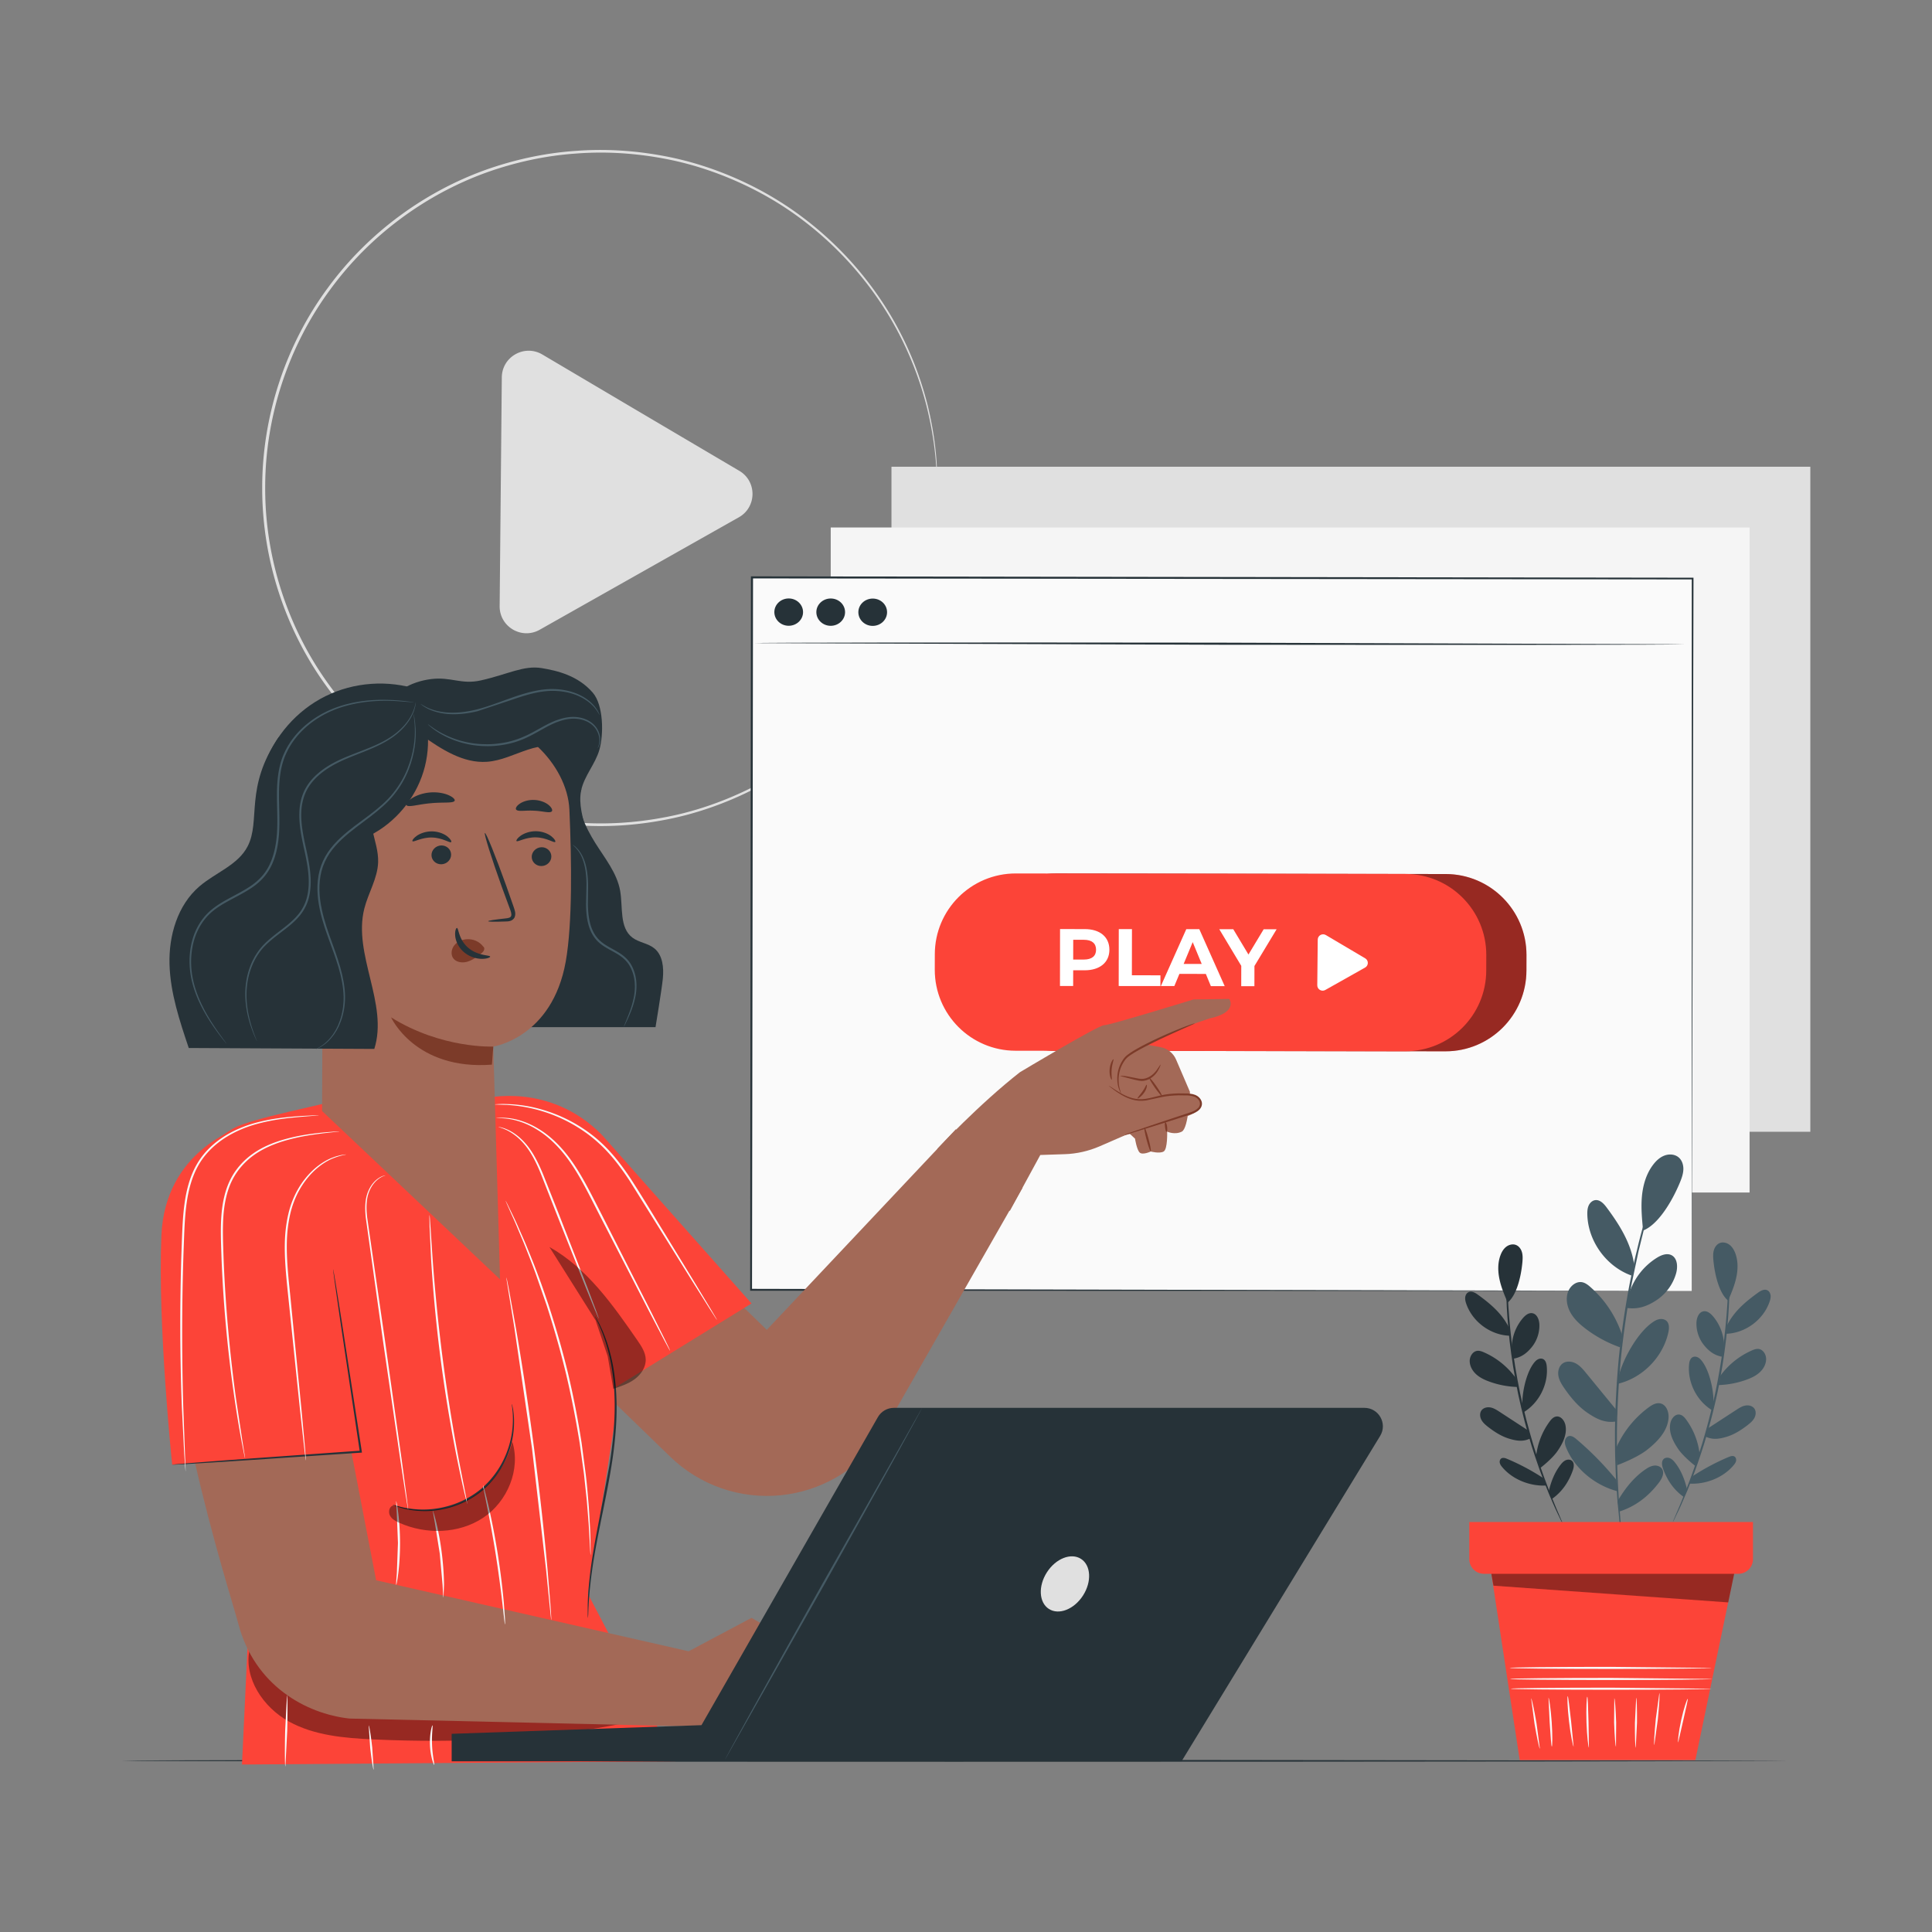 <svg xmlns="http://www.w3.org/2000/svg" xmlns:v="https://vecta.io/nano" viewBox="0 0 500 500"><rect x="0" y="0" width="500" height="500" fill="#808080" stroke="none"/><style><![CDATA[.B{fill:#263238}.C{fill:#fc4438}.D{opacity:.4}.E{fill:#455a64}.F{fill:#fafafa}.G{fill:#a36957}]]></style><g fill="#e0e0e0"><path d="M242.57 126.3l-.08-1.41-.2-4.14c-.23-3.63-.84-9-2.51-15.71-1.72-6.68-4.61-14.74-9.65-23.17-5.04-8.4-12.27-17.19-22.11-24.69-4.9-3.76-10.47-7.13-16.61-9.91-6.13-2.78-12.83-5.01-19.98-6.3-7.13-1.31-14.68-1.83-22.39-1.23-7.71.53-15.56 2.19-23.24 4.94-15.32 5.55-29.87 15.91-40.35 30.27-10.54 14.27-16.86 32.48-16.82 51.33-.04 18.86 6.28 37.08 16.82 51.35 10.48 14.37 25.04 24.73 40.36 30.28 3.84 1.37 7.72 2.48 11.61 3.31 3.9.77 7.78 1.4 11.64 1.63 7.71.6 15.26.09 22.39-1.23 7.15-1.28 13.85-3.52 19.98-6.3 6.14-2.78 11.71-6.16 16.61-9.91 9.84-7.5 17.07-16.29 22.11-24.69 5.05-8.43 7.93-16.49 9.65-23.17 1.67-6.71 2.28-12.08 2.51-15.71.17-1.82.14-3.21.2-4.14.02-.92.06-1.4.06-1.4s.06 1.92-.12 5.56-.74 9.03-2.37 15.78a87.2 87.2 0 0 1-9.57 23.32c-5.03 8.46-12.26 17.33-22.15 24.9-4.92 3.79-10.52 7.2-16.69 10.02-6.17 2.81-12.91 5.08-20.11 6.39-7.18 1.34-14.79 1.87-22.56 1.27-3.89-.23-7.8-.85-11.73-1.63-3.92-.83-7.83-1.95-11.71-3.33-15.45-5.58-30.14-16.01-40.72-30.5-10.64-14.39-17.02-32.77-16.98-51.8-.04-19.02 6.35-37.4 16.98-51.78 10.58-14.48 25.27-24.92 40.72-30.5 7.75-2.76 15.66-4.43 23.44-4.95 7.77-.6 15.38-.06 22.56 1.27 7.2 1.31 13.94 3.57 20.11 6.38 6.17 2.82 11.77 6.23 16.69 10.02a88.33 88.33 0 0 1 22.15 24.9c5.04 8.5 7.89 16.6 9.58 23.32 1.63 6.75 2.19 12.13 2.37 15.78.17 3.67.11 5.58.11 5.58zm-76.73-19.49l25.49 15.04c4.61 2.72 4.54 9.4-.12 12.03l-25.77 14.55-25.77 14.55c-4.66 2.63-10.41-.77-10.36-6.12l.28-29.6.28-29.6c.05-5.35 5.87-8.63 10.48-5.92l25.49 15.07z"></path><path d="M230.71 120.79h237.8V292.9h-237.8z"></path></g><path d="M214.99 136.51h237.8v172.11h-237.8z" fill="#f5f5f5"></path><path d="M462.3 455.67c0 .15-96.45.27-215.39.27-118.99 0-215.42-.12-215.42-.27s96.43-.27 215.42-.27l215.39.27z" class="B"></path><path d="M194.376 333.793l.23-184.37 243.44.304-.23 184.37z" class="F"></path><path d="M437.82 334.1l.01-184.37.22.22-243.42-.26h-.02l.27-.27-.26 184.37-.24-.24 243.44.55c-2.12 0-99.16-.03-243.44-.06h-.24v-.24l.2-184.37v-.27h.27.02l243.42.35h.22v.22l-.45 184.37zm-2.06-167.36c0 .15-53.87.2-120.31.12l-120.32-.42c0-.15 53.86-.2 120.32-.12l120.31.42zm-227.93-8.32c0 1.95-1.67 3.53-3.72 3.53s-3.71-1.59-3.71-3.54 1.67-3.53 3.72-3.53 3.71 1.59 3.71 3.54zm10.87.01c0 1.95-1.67 3.53-3.72 3.53s-3.71-1.59-3.71-3.54 1.67-3.53 3.72-3.53c2.06 0 3.72 1.59 3.71 3.54zm10.87.02c0 1.95-1.67 3.53-3.72 3.53s-3.71-1.59-3.71-3.54 1.67-3.53 3.72-3.53c2.06 0 3.72 1.58 3.71 3.54z" class="B"></path><use href="#B" class="C"></use><g class="D"><use href="#B"></use></g><path d="M363.68 272.06l-100.85-.13c-11.56-.01-20.92-9.4-20.91-20.96l.01-4.01c.01-11.56 9.4-20.92 20.96-20.91l100.85.13c11.56.01 20.92 9.4 20.91 20.96l-.01 4.01c-.01 11.57-9.4 20.93-20.96 20.91z" class="C"></path><path d="M287.11 245.79c0 3.28-2.47 5.32-6.4 5.32h-2.97l-.01 4.06h-3.41l.02-14.73 6.38.01c3.94-.01 6.4 2.04 6.39 5.34zm-3.45 0c0-1.62-1.05-2.57-3.13-2.57h-2.78l-.01 5.11h2.78c2.09 0 3.14-.94 3.14-2.54zm5.88-5.34h3.41l-.02 11.95 7.39.01v2.78l-10.8-.01.02-14.73zm22.53 11.6l-6.84-.01-1.31 3.15h-3.49l6.58-14.72h3.37l6.57 14.74h-3.58l-1.3-3.16zm-1.07-2.59l-2.33-5.64-2.34 5.64H311zm13.65.54l-.01 5.22h-3.41l.01-5.26-5.69-9.48h3.62l3.93 6.55 3.94-6.54h3.35l-5.74 9.51zm23.57-5l5.09 3.01c.92.54.91 1.88-.03 2.4l-5.15 2.9-5.15 2.9c-.93.52-2.08-.16-2.07-1.22l.06-5.91.06-5.91c.01-1.07 1.18-1.72 2.1-1.18l5.09 3.01z" fill="#fff"></path><g class="G"><path d="M152.49 299.36l45.95 44.81 48.92-51.91 17.27 15.13-35.18 61.6c-3.16 5.51-7.6 10.25-13.12 13.41-4.32 2.47-9.14 4.04-14.2 4.56h0c-10.55 1.08-21.03-2.56-28.65-9.94l-25.27-24.47 4.28-53.19z"></path><path d="M263.97 277.48s20.24-12.15 21.75-12.15 23.15-6.67 23.15-6.67l9.26-.13s2.38 3.47-5.18 5.06l-4.77 1.63-6.19 2.73-5.37 2.38 3.73.68c1.79.33 3.3 1.53 4.02 3.21l3.59 8.36s-.3 9.38-2.12 10.29-3.78 0-3.78 0 .15 4.54-.91 5.14c-1.06.61-3.33 0-3.33 0s-2.12.99-2.87.27c-.76-.72-1.21-3.6-1.21-3.6l-1.47-1.36-7.67 3.34c-2.86 1.24-5.93 1.94-9.05 2.04l-6.32.21-7.88 14.47-18.77-16.06c.01 0 10.81-11.58 21.39-19.84z"></path><path d="M286.61 280.96c3.01 1.67 4.34 3.45 7.79 3.31l7.01-.6c1.91-.35 3.87-.33 5.81-.31 1.29.01 2.84.19 3.4 1.35.39.82.07 1.84-.54 2.51s-1.46 1.06-2.29 1.42c-5.79 2.48-11.93 3.99-18.05 5.48"></path></g><g fill="#7c3b29"><path d="M300.35 275.47c.06.02-.11.71-.71 1.69-.58.95-1.77 2.27-3.61 2.55-.93.14-1.75-.14-2.46-.29l-1.9-.49-1.74-.45c-.01-.08.72-.12 1.82.09l1.93.38c.72.13 1.51.36 2.28.24 1.61-.24 2.75-1.38 3.38-2.24l1.01-1.48z"></path><path d="M300.73 283.66c-.12.08-.96-.91-1.88-2.23-.92-1.31-1.56-2.45-1.44-2.53s.96.91 1.88 2.23c.91 1.31 1.56 2.45 1.44 2.53zm-3.99-2.93c.17 0 .09 1.1-.67 2.1-.71 1.01-1.59 1.55-1.67 1.43-.1-.12.57-.8 1.24-1.74.69-.92.96-1.79 1.1-1.79zm-9.04-1.3c-.13.06-.67-1.14-.53-2.72.13-1.58.88-2.67.99-2.59.14.07-.34 1.18-.46 2.63-.13 1.46.15 2.64 0 2.68z"></path><path d="M291.13 293.66c-.01-.02.15-.09.45-.2l1.31-.48 4.86-1.67 7.23-2.41 2.09-.69c.72-.24 1.44-.45 2.1-.8.65-.34 1.26-.86 1.36-1.55.12-.68-.32-1.39-.95-1.79-.63-.41-1.43-.52-2.22-.57l-2.36-.03c-1.55.03-3.04.18-4.42.47l-4 .86c-1.29.19-2.54.08-3.6-.24-2.13-.64-3.58-1.72-4.57-2.41l-1.11-.85c-.25-.2-.37-.32-.36-.33.02-.03.58.35 1.59 1.01 1.02.64 2.49 1.65 4.55 2.22 1.03.28 2.2.36 3.44.17 1.24-.18 2.54-.59 3.95-.9 1.42-.31 2.94-.47 4.51-.51l2.4.03c.81.05 1.7.16 2.48.65.74.48 1.35 1.37 1.18 2.32-.16.96-.94 1.56-1.64 1.92-.72.39-1.48.59-2.19.83l-2.1.67-7.27 2.3-4.91 1.51-1.34.38c-.29.08-.45.11-.46.09z"></path><path d="M296.18 291.78c.14-.04.62 1.31 1.07 3 .45 1.7.69 3.1.55 3.14s-.62-1.31-1.07-3-.69-3.1-.55-3.14zm5.39-1.39c.14-.03.39.51.48 1.22s-.01 1.3-.15 1.31c-.15.01-.29-.55-.38-1.24-.09-.68-.09-1.26.05-1.29zm7.63-25.53c.01.04-.37.2-1.06.51l-2.91 1.29c-2.45 1.11-5.85 2.63-9.47 4.53-.9.49-1.78.96-2.59 1.48-.83.52-1.55 1.01-2.05 1.73-1.02 1.4-1.48 2.96-1.59 4.27-.22 2.67.7 4.2.58 4.23-.02.01-.26-.34-.52-1.06s-.5-1.82-.43-3.2a8.65 8.65 0 0 1 1.57-4.53c.26-.37.59-.73.98-1.04.38-.29.77-.58 1.19-.84.82-.53 1.71-1.02 2.62-1.51 3.65-1.92 7.08-3.39 9.58-4.41 1.25-.51 2.27-.89 2.99-1.14.69-.24 1.1-.34 1.11-.31z"></path></g><g class="C"><path d="M174.83 455.81l-22.67-43.3 7.21-46.34-3.64-72.51c-13.58-13.7-30.27-9.4-30.27-9.4H88.85c-4.77 1.66-23.63 5.06-28.44 7.76-15.24 8.57-18.24 28.63-13.12 45.35l17.72 68.95-2.39 50.34 112.21-.85z"></path><path d="M155.73 293.66l38.76 43.67-42.34 26.11z"></path></g><g class="D"><path d="M64.56 426.99c-1.47 7.39 3.58 14.87 10.18 18.52 6.59 3.65 14.39 4.3 21.91 4.65 22.08 1.01 44.34.04 65.98-4.42-10.75-3.38-22.16-3.98-33.43-4.23s-22.61-.14-33.7-2.19c-11.08-2.04-22.06-6.43-30.01-14.41"></path></g><path d="M174.8 446.7l-84.37-1.94c-11.29-1.24-24.59-8.58-28.75-24.54-1.98-7.6-22.91-71.69-16.16-100.53l.21-.85c4.59-18.3 30.81-17.61 34.41.9l17.2 89.23 80.88 18.38 16.27-8.65 27.2 15.58-4.07 12.41H174.8z" class="G"></path><path d="M62.3 291.61c-.58.39-19.6 6.17-20.53 28.14-.99 23.29 2.79 59.31 2.79 59.31l48.82-3.37-16.5-76.43-14.58-7.65z" class="C"></path><path d="M152.15 418.71c-.02 0-.03-.28-.05-.81v-2.32c.03-2.02.21-4.93.64-8.51s1.16-7.81 2.07-12.48l2.88-15.19c.87-5.41 1.38-10.62 1.39-15.36s-.45-9.01-1.23-12.5c-.77-3.5-1.76-6.25-2.57-8.07-.37-.94-.76-1.61-.97-2.1-.23-.48-.34-.74-.32-.74.02-.01.16.23.42.69.24.47.67 1.14 1.06 2.06.88 1.81 1.93 4.56 2.75 8.08.84 3.51 1.33 7.81 1.36 12.59.02 4.77-.47 10.01-1.35 15.44-.89 5.43-1.99 10.54-2.92 15.2-.94 4.66-1.7 8.87-2.17 12.43-.48 3.56-.72 6.46-.81 8.47-.07 1-.06 1.78-.1 2.31s-.06.81-.08.81zM44.56 379.06c0-.01.08-.02.25-.04l.73-.08 2.81-.24 10.32-.8 34.07-2.43.63-.04-.25.31-4.98-33.38-1.45-10.1-.37-2.75-.08-.72c-.02-.16-.02-.25-.01-.25s.03.08.06.24l.13.71.46 2.73 1.61 10.07 5.14 33.35.04.29-.29.02-.63.04-34.08 2.27-10.34.63-2.81.14-.73.02c-.15.03-.23.02-.23.01zm87.92-15.67c.02 0 .06.16.13.48.06.32.19.79.25 1.41.18 1.23.27 3.05.03 5.28-.24 2.22-.89 4.84-2.17 7.52-1.27 2.68-3.21 5.38-5.81 7.61a23.11 23.11 0 0 1-8.48 4.46c-2.86.81-5.55 1.02-7.78.88-2.23-.13-4.01-.52-5.2-.91-.6-.16-1.04-.37-1.35-.48-.3-.12-.46-.19-.45-.21.03-.14 2.6 1.06 7.02 1.22 2.2.09 4.84-.16 7.63-.98 2.79-.81 5.7-2.25 8.27-4.4a23.28 23.28 0 0 0 5.72-7.42c1.27-2.61 1.95-5.18 2.24-7.36.56-4.37-.2-7.1-.05-7.1z" class="B"></path><path d="M48.03 380.73c-.01 0-.02-.1-.04-.3l-.08-.87-.24-3.35-.62-12.34a561.39 561.39 0 0 1-.05-40.76c.16-3.97.24-7.87.76-11.61.51-3.73 1.49-7.32 3.27-10.34 1.77-3.03 4.29-5.32 6.88-6.99 2.61-1.66 5.31-2.74 7.83-3.47 5.06-1.41 9.32-1.66 12.22-1.88l3.36-.17.87-.02c.2 0 .3 0 .3.01s-.1.02-.3.04l-.87.08-3.35.27c-2.89.28-7.13.59-12.13 2.03-2.48.74-5.13 1.83-7.69 3.48-2.54 1.65-4.99 3.91-6.7 6.86-1.72 2.95-2.68 6.48-3.18 10.17-.51 3.7-.58 7.59-.74 11.56-.57 15.9-.41 30.3-.11 40.73l.45 12.34.14 3.36.02.87c.01.2.01.3 0 .3zm39.78-87.92c0 .01-.09.03-.27.05l-.79.09-3.03.34c-2.62.35-6.46.79-10.96 2.22-2.23.74-4.65 1.74-6.91 3.33-2.25 1.58-4.33 3.78-5.73 6.54-1.4 2.77-2.07 6.02-2.31 9.4s-.08 6.92.04 10.53c.54 14.46 1.96 27.5 3.26 36.89l1.68 11.1.49 3.01.12.79c.02.18.03.27.02.27s-.03-.09-.08-.26c-.04-.21-.1-.46-.17-.78l-.59-3c-.49-2.61-1.15-6.39-1.84-11.09-1.4-9.39-2.88-22.44-3.42-36.92-.12-3.62-.28-7.16-.03-10.59.25-3.42.94-6.74 2.39-9.58s3.6-5.08 5.92-6.68c2.32-1.61 4.78-2.6 7.05-3.32 4.57-1.4 8.42-1.78 11.06-2.07l3.05-.24.79-.04c.17 0 .26 0 .26.01zm-8.66 85.12c-.02 0-.07-.3-.14-.87l-.3-2.51-1.02-9.23-3.16-30.47c-.61-5.94-1.18-11.68-.56-16.88.31-2.59.85-5.03 1.71-7.2.85-2.17 1.96-4.05 3.19-5.61 2.45-3.13 5.27-4.89 7.34-5.62a9.19 9.19 0 0 1 1.4-.44c.41-.11.76-.19 1.05-.22.57-.08.87-.12.88-.1.02.08-1.22.15-3.25.96-2.02.78-4.75 2.56-7.12 5.66-1.18 1.54-2.26 3.4-3.07 5.54-.83 2.13-1.35 4.54-1.64 7.09-.58 5.13-.01 10.83.61 16.77l3 30.49.85 9.25.2 2.52c.04.56.05.87.03.87zm26.5 12.9c-.02 0-.08-.3-.18-.89l-.42-2.58-1.44-9.49-4.56-31.33-4.38-31.37c-.22-2.02-.21-3.9.17-5.49.39-1.59 1.12-2.84 1.89-3.69.77-.86 1.56-1.32 2.11-1.55.56-.23.88-.26.88-.26.06.08-1.35.22-2.84 1.94-.72.85-1.41 2.07-1.76 3.62-.34 1.55-.33 3.39-.09 5.39l4.53 31.33 4.4 31.35 1.27 9.51.32 2.59.1.92zm9.13 22.59c-.08 0-.13-1.27-.25-3.32l-.71-7.98-1.26-7.91-.57-3.28c.07-.02.46 1.2.94 3.2a74.45 74.45 0 0 1 1.42 7.93c.39 3.12.54 5.97.56 8.03l-.13 3.33zM96.71 458c-.15.02-.55-2.53-.91-5.69l-.38-5.75c.15-.02.55 2.53.91 5.69l.38 5.75zm-22.44-19.23c.15 0 .18 4.12.06 9.2l-.47 9.19c-.15 0-.18-4.12-.06-9.2l.47-9.19zm28.24-50.28c.07-.01.32 1.19.56 3.14.24 1.96.45 4.68.46 7.69 0 3.01-.2 5.73-.44 7.69s-.48 3.15-.55 3.14c-.08-.01.03-1.22.17-3.18l.28-7.65-.3-7.65-.18-3.18zm9.86 68.26c-.12.05-.97-2.17-1.09-5.07-.14-2.9.51-5.19.64-5.15.16.03-.24 2.31-.1 5.13.11 2.82.71 5.05.55 5.09zm18.32-36.37c-.04 0-.11-.5-.22-1.42l-.44-3.88c-.38-3.27-.95-7.79-1.73-12.76-.79-4.97-1.64-9.44-2.29-12.67l-.77-3.83c-.18-.9-.26-1.41-.23-1.42.04-.01.19.48.43 1.37a107.25 107.25 0 0 1 .94 3.8c.75 3.22 1.66 7.69 2.45 12.67.78 4.98 1.3 9.51 1.58 12.8l.28 3.9c.03.92.04 1.44 0 1.44zm.37-89.74c.02 0 .09.3.21.88l.51 2.56 1.7 9.43c1.38 7.97 3.12 19.01 4.73 31.25 1.6 12.24 2.77 23.36 3.49 31.42l.78 9.55.17 2.6c.03.59.04.91.02.91s-.06-.31-.13-.9l-.27-2.59-.95-9.53-3.64-31.39-4.57-31.26-1.54-9.45-.41-2.57c-.08-.59-.12-.9-.1-.91zm21.78 71.75c-.01 0-.02-.08-.04-.24l-.05-.72-.15-2.76-.26-4.37-.46-5.77-.74-6.98-1.1-7.98c-.9-5.6-2.06-11.73-3.57-18.1-1.54-6.36-3.29-12.36-5.03-17.75l-2.64-7.61c-.84-2.38-1.71-4.56-2.5-6.56-.77-2.01-1.56-3.78-2.21-5.35-.65-1.58-1.25-2.92-1.75-4.01l-1.12-2.53-.28-.66c-.06-.15-.09-.23-.08-.23s.05.07.13.21l.33.64 1.21 2.49c.53 1.08 1.16 2.41 1.83 3.98.68 1.56 1.5 3.33 2.29 5.33.82 1.99 1.71 4.17 2.57 6.54.92 2.36 1.77 4.92 2.69 7.61 1.77 5.4 3.53 11.4 5.08 17.78a235.95 235.95 0 0 1 3.54 18.15l1.05 8c.31 2.51.51 4.86.68 7 .2 2.14.28 4.08.38 5.79.11 1.7.15 3.17.17 4.38l.05 2.77v.72c0 .14-.01.23-.02.23zm-23.83-110.74c0-.02.2.01.58.09a9.02 9.02 0 0 1 1.6.54c1.35.57 3.19 1.74 4.9 3.75 1.74 1.99 3.2 4.79 4.5 7.98l4.12 10.4 7.36 18.95 2.17 5.76.57 1.58.16.56c-.02.01-.11-.17-.26-.52l-.66-1.54-2.33-5.7-7.5-18.89-4.08-10.41c-1.26-3.18-2.67-5.95-4.33-7.93-1.64-1.99-3.41-3.19-4.7-3.8-1.31-.63-2.12-.76-2.1-.82zm-17.85 22.84c.02 0 .05.26.09.76l.15 2.19.54 8.07c.49 6.81 1.33 16.2 2.68 26.52 1.35 10.33 2.95 19.62 4.23 26.33l1.55 7.93.42 2.16c.09.49.13.76.11.76s-.09-.25-.22-.74l-.52-2.14c-.44-1.86-1.04-4.56-1.72-7.9-1.37-6.69-3.03-15.99-4.39-26.33-1.35-10.34-2.13-19.75-2.53-26.57l-.37-8.08-.05-2.2c.01-.49.01-.76.03-.76zm74.38 27.07c-.02.01-.19-.23-.5-.71l-1.34-2.08-4.85-7.7-7.14-11.46-8.75-14.01c-1.61-2.44-3.29-4.75-5.11-6.81a37.21 37.21 0 0 0-5.82-5.35 38.78 38.78 0 0 0-11.96-5.94c-3.67-1.1-6.78-1.42-8.91-1.56l-2.47-.07-.86-.04s.3-.04.86-.07a23.25 23.25 0 0 1 2.48-.03c2.15.07 5.29.33 9 1.4a38.72 38.72 0 0 1 12.14 5.91c2.07 1.5 4.08 3.31 5.92 5.4 1.85 2.08 3.55 4.41 5.16 6.87 3.19 4.94 6.04 9.73 8.72 14.05l7.04 11.52 4.71 7.79 1.26 2.13c.29.49.43.75.42.76zm-12.14 7.98c-.02.01-.16-.23-.41-.69l-1.09-2.02-3.91-7.46-12.73-24.72c-2.49-4.83-4.73-9.5-7.37-13.37-2.6-3.89-5.64-6.91-8.65-8.77-2.98-1.91-5.81-2.69-7.75-2.96-1.96-.26-3.07-.13-3.07-.19 0 0 1.1-.21 3.1-.01 1.98.21 4.87.94 7.93 2.84 3.08 1.84 6.21 4.9 8.86 8.81 2.69 3.9 4.96 8.58 7.44 13.4l12.59 24.79 3.76 7.54 1 2.06c.21.49.32.74.3.75z" class="F"></path><g class="D"><path d="M101.64 389.66c-.96.36-1.19 1.71-.7 2.6s1.45 1.42 2.38 1.83c6.9 3.09 15.4 2.9 21.7-1.28s9.81-12.53 7.55-19.75c-1.47 6.31-5.73 11.92-11.42 15.02-5.69 3.11-12.7 3.67-18.81 1.5"></path></g><g class="D"><path d="M154.15 341.72l-11.96-19c9.73 5.48 16.42 14.98 22.77 24.17 1.02 1.48 2.08 3.06 2.15 4.86.08 2.04-1.19 3.94-2.83 5.16s-3.62 1.87-5.56 2.51l-1.45-8.42"></path></g><g class="B"><path d="M169.31 245.41c-1.63-1.31-3.95-1.49-5.62-2.74-3.44-2.59-2.45-7.86-3.19-12.11-.81-4.62-3.95-8.42-6.44-12.4s-5.38-9.73-3.54-14.04l-33.65 61.7h52.78s1.61-9.71 1.89-12.54c.28-2.84-.01-6.1-2.23-7.87z"></path><path d="M99.38 184.14c1.63-4.96 7.04-7.77 12.23-8.4s7.73 1.49 12.83.35c7-1.57 11.08-3.95 15.71-3.19 4.18.68 9.49 1.99 13.26 6.36 2.77 3.21 2.87 10.71 1.71 14.78-1.05 3.72-3.94 6.76-4.72 10.55-.72 3.51.48 7.09 1.26 10.58 2.33 10.51.53 22.27-6.44 30.47-6.96 8.2-19.5 11.83-29.11 7.01"></path></g><path d="M129.41 331.09l-1.75-60.24s15.25-2.25 18.76-22.04c1.74-9.84 1.53-26.03.94-39.27-.54-11.92-13.15-24.03-25.04-22.99l-38.6 6.63.01 6.41-.38 87.94 46.06 43.56h0z" class="G"></path><path d="M142.69 221.61c.02 1.34-1.1 2.47-2.5 2.52s-2.56-1-2.58-2.34 1.1-2.47 2.5-2.53c1.4-.04 2.55 1.01 2.58 2.35zm1-3.72c-.32.33-2.22-1.13-4.96-1.18-2.73-.08-4.77 1.29-5.06.95-.14-.15.19-.74 1.07-1.37.87-.62 2.35-1.21 4.06-1.17s3.13.69 3.94 1.35c.84.67 1.11 1.28.95 1.42zm-26.94 3.26c.02 1.34-1.1 2.47-2.5 2.52s-2.56-1-2.58-2.34 1.1-2.47 2.5-2.53c1.4-.04 2.56 1 2.58 2.35zm.02-3.22c-.32.33-2.23-1.13-4.96-1.18-2.73-.08-4.77 1.29-5.06.95-.14-.15.19-.74 1.08-1.37.87-.62 2.35-1.21 4.06-1.17s3.13.69 3.94 1.35c.82.67 1.09 1.27.94 1.42zm9.57 20.48c-.01-.16 1.7-.42 4.46-.72.7-.06 1.36-.19 1.49-.66.17-.5-.11-1.26-.43-2.08l-1.97-5.36c-2.74-7.63-4.7-13.9-4.4-14.01.31-.11 2.78 5.99 5.51 13.62l1.89 5.39c.25.8.69 1.71.31 2.75-.2.52-.72.89-1.17 1-.45.13-.84.13-1.19.14-2.77.1-4.49.09-4.5-.07z" class="B"></path><path d="M127.66 270.85s-13.36.62-26.45-7.56c0 0 6.2 13.74 26.1 12.24l.35-4.68zm-2.59-25.86c-.96-1.32-2.67-2.07-4.39-1.91-1.19.11-2.4.66-3.14 1.61s-.91 2.33-.28 3.26c.72 1.05 2.26 1.32 3.57.97s2.45-1.19 3.54-2.03c.3-.23.61-.47.8-.8.19-.32.24-.75.01-1.02" fill="#7c3b29"></path><g class="B"><path d="M118.25 240.16c.45-.02.4 2.95 2.91 5.11 2.5 2.16 5.68 1.88 5.69 2.3.04.19-.72.56-2.05.58a7.39 7.39 0 0 1-4.75-1.75c-1.53-1.32-2.17-3.06-2.25-4.28-.1-1.25.25-1.98.45-1.96zm-.58-32.95c-.28.74-3.01.34-6.23.67-3.23.27-5.83 1.16-6.25.48-.18-.32.28-1.01 1.34-1.72 1.05-.7 2.72-1.36 4.65-1.54s3.69.16 4.85.66c1.17.5 1.76 1.1 1.64 1.45zm25.16 2.74c-.49.61-2.37-.07-4.64-.14-2.27-.15-4.2.34-4.63-.32-.19-.32.13-.94.98-1.51.84-.57 2.23-1.03 3.79-.95s2.9.66 3.68 1.32 1.03 1.3.82 1.6z"></path><path d="M106.64 177.01c3.91 6.29 5.13 14.18 3.32 21.36s-6.64 13.54-13.07 17.22c-2.21 1.26-4.71 2.33-6.06 4.49-1.71 2.74-.98 6.26-.66 9.48.85 8.69-1.96 17.67-7.6 24.33-3.78-7.37-7.61-14.85-9.27-22.97-.84-4.1-1.13-8.35-2.62-12.26-.89-2.33-2.19-4.5-2.95-6.88-1.39-4.34-.88-9.11.58-13.42 2.66-7.82 8.5-14.5 15.89-18.17 7.39-3.68 16.24-4.3 24.08-1.71"></path><path d="M72.13 190.77c-8.93 13.07-4.58 21.58-8.05 28.28-2.51 4.85-8.35 6.79-12.49 10.36-5.64 4.85-7.93 12.71-7.72 20.15.21 7.43 2.61 14.61 4.98 21.66l48.02.24c3.71-11.71-5.58-24.39-2.59-36.3 1.02-4.07 3.44-7.82 3.58-12.01.09-2.79-.84-5.49-1.46-8.21-1.75-7.66-.95-15.87 2.23-23.06"></path></g><g class="E"><path d="M155.17 185.01c-.06.03-.33-.63-1.1-1.62-.76-.99-2.14-2.24-4.17-3.18-2.02-.94-4.7-1.52-7.65-1.4-2.96.13-6.14 1.03-9.38 2.16l-9.26 3.08c-2.93.72-5.68.93-7.96.71-2.28-.23-4.06-.86-5.18-1.47-.56-.31-.98-.57-1.24-.78l-.4-.32c.03-.05.59.38 1.73.92 1.13.54 2.88 1.11 5.12 1.28s4.93-.08 7.81-.81 5.94-1.96 9.21-3.1c3.26-1.14 6.5-2.05 9.54-2.15 3.03-.1 5.77.54 7.83 1.55 2.07 1.01 3.45 2.35 4.17 3.39.36.53.61.96.74 1.27.14.3.21.47.19.47zm-6.95 33.61c.01-.01.17.09.45.31a3.08 3.08 0 0 1 .5.44 4.68 4.68 0 0 1 .61.68c.89 1.05 1.76 2.93 2.13 5.37.19 1.21.29 2.56.29 4l-.05 4.57c.03 1.6.14 3.28.57 4.94.41 1.66 1.23 3.3 2.56 4.52s3.01 1.96 4.52 2.87c1.53.87 2.9 2.09 3.67 3.57 1.57 2.96 1.41 6.12.88 8.48-.55 2.4-1.39 4.21-1.95 5.45l-.68 1.41-.27.48c-.02-.01.04-.19.18-.52l.59-1.45c.5-1.26 1.28-3.08 1.77-5.45.25-1.18.38-2.5.28-3.9s-.46-2.89-1.22-4.26c-.75-1.39-2-2.5-3.5-3.36-1.48-.89-3.19-1.62-4.62-2.92-1.42-1.31-2.28-3.06-2.7-4.78-.45-1.73-.54-3.45-.56-5.07l.1-4.57c.02-1.42-.05-2.75-.22-3.94-.32-2.39-1.1-4.23-1.92-5.3-.81-1.1-1.45-1.52-1.41-1.57zm-81.73 50.79c-.01 0-.06-.08-.14-.25l-.35-.75c-.3-.67-.71-1.67-1.15-2.99a28.12 28.12 0 0 1-1.15-4.94c-.27-1.96-.35-4.25.06-6.72.42-2.46 1.33-5.13 3.05-7.54 1.71-2.45 4.34-4.28 6.9-6.29 1.28-1.01 2.54-2.11 3.6-3.42 1.04-1.32 1.82-2.88 2.2-4.6.79-3.44.26-7.16-.51-10.83-.8-3.68-1.68-7.34-1.52-10.98.07-1.81.44-3.59 1.16-5.19.72-1.61 1.78-2.99 2.98-4.14 2.42-2.3 5.28-3.75 7.97-4.87 2.7-1.12 5.27-2.01 7.52-3.02 2.26-1 4.19-2.14 5.68-3.4 1.51-1.25 2.59-2.57 3.29-3.74a11.09 11.09 0 0 0 1.26-2.9c.19-.7.24-1.08.27-1.08 0 0 0 .39-.16 1.1-.15.72-.48 1.77-1.18 2.98-.69 1.21-1.77 2.58-3.28 3.87-1.5 1.3-3.46 2.49-5.72 3.52-2.26 1.05-4.83 1.96-7.51 3.09-2.66 1.13-5.46 2.57-7.81 4.82-1.16 1.12-2.18 2.45-2.86 3.99s-1.04 3.25-1.11 5c-.15 3.53.72 7.15 1.52 10.84.77 3.69 1.33 7.49.5 11.06-.4 1.78-1.22 3.42-2.31 4.79-1.1 1.36-2.4 2.48-3.69 3.49-2.59 2.01-5.17 3.8-6.85 6.16-1.69 2.34-2.6 4.94-3.04 7.35-.83 4.88.16 8.91.92 11.53.4 1.32.78 2.33 1.05 3.01l.3.77c.09.19.12.28.11.28zm40.6-87.64c0 .01-.11 0-.33-.01l-.95-.09-3.65-.26c-3.15-.11-7.84-.16-13.29 1.46-2.7.82-5.56 2.12-8.22 4.12-2.64 1.99-5.1 4.69-6.62 8.09-1.57 3.4-1.87 7.4-1.82 11.46.03 4.07.39 8.37-.44 12.7-.42 2.15-1.11 4.26-2.26 6.09-1.12 1.85-2.73 3.33-4.45 4.48-3.45 2.29-7.22 3.67-10.09 6.07-2.86 2.39-4.49 5.74-5.11 8.97-.65 3.25-.44 6.41.2 9.15.65 2.76 1.69 5.12 2.72 7.12 1.04 2 2.1 3.64 2.98 4.95.89 1.32 1.62 2.31 2.12 2.99l.56.77.18.27c-.01.01-.08-.08-.22-.24l-.6-.74c-.52-.66-1.28-1.63-2.2-2.94-.92-1.3-2-2.93-3.08-4.93-1.06-2-2.14-4.38-2.82-7.17-.68-2.78-.92-5.99-.27-9.32.62-3.31 2.27-6.78 5.23-9.26 2.94-2.48 6.74-3.88 10.11-6.13 1.68-1.13 3.21-2.54 4.29-4.32 1.1-1.76 1.77-3.81 2.18-5.91.82-4.24.47-8.5.44-12.59-.05-4.08.27-8.18 1.89-11.67 1.58-3.49 4.1-6.24 6.81-8.24 2.71-2.02 5.63-3.32 8.37-4.13 5.53-1.59 10.24-1.48 13.41-1.31 1.59.1 2.82.25 3.65.36l.94.14c.24.04.34.06.34.07z"></path><path d="M81.78 271.5c-.06-.09 1.37-.48 3.14-2.28.87-.89 1.79-2.14 2.53-3.76.71-1.63 1.28-3.6 1.43-5.83.19-2.23-.12-4.69-.73-7.26s-1.57-5.24-2.6-8.04c-1.02-2.8-2.12-5.76-2.79-8.98-.67-3.19-.93-6.68-.04-10.09.45-1.7 1.2-3.29 2.14-4.71.96-1.41 2.1-2.65 3.3-3.77 2.4-2.24 5.01-4 7.38-5.81 2.37-1.8 4.55-3.62 6.18-5.69 1.66-2.05 2.87-4.21 3.71-6.29 1.68-4.17 2.01-7.88 1.93-10.38-.01-.63-.04-1.19-.09-1.67-.04-.48-.08-.89-.13-1.22l-.1-.75c-.02-.17-.02-.26-.02-.26s.41 1.35.54 3.89c.14 2.52-.13 6.28-1.79 10.53-.83 2.12-2.04 4.33-3.72 6.42-1.65 2.12-3.86 3.98-6.23 5.81s-4.96 3.6-7.32 5.81c-1.17 1.1-2.28 2.31-3.21 3.68-.91 1.38-1.64 2.91-2.07 4.55-.85 3.29-.62 6.7.04 9.85.65 3.16 1.73 6.11 2.74 8.91 1.02 2.81 1.96 5.5 2.56 8.11.6 2.6.89 5.11.67 7.39-.18 2.28-.79 4.28-1.54 5.93-.78 1.64-1.74 2.9-2.65 3.79-.9.91-1.78 1.4-2.35 1.73l-.69.31c-.14.06-.22.09-.22.08z"></path></g><path d="M109.15 190.32c5.08 3.56 10.7 7.27 16.89 6.83 3.67-.26 7.05-1.98 10.55-3.13 3.49-1.16 7.55-1.69 10.68.24 2.02-.17 2.97-2.92 2.08-4.74s-2.89-2.81-4.82-3.47c-11.12-3.79-22.2.5-34.7 1.32" class="B"></path><path d="M154.7 193.57c-.07-.02.4-.66.41-1.98.02-1.26-.59-3.31-2.61-4.53-.98-.61-2.22-.99-3.58-1.06-1.36-.08-2.82.19-4.28.7-2.95.99-5.73 3.1-9.11 4.53-1.68.72-3.41 1.22-5.11 1.5a23.49 23.49 0 0 1-4.95.36 24.09 24.09 0 0 1-8.2-1.63c-2.23-.87-3.89-1.89-4.96-2.68-.55-.38-.92-.74-1.19-.96-.26-.23-.4-.36-.39-.37.08-.14 2.23 2.02 6.67 3.66 2.2.8 4.97 1.46 8.08 1.49 1.55.05 3.18-.09 4.85-.38 1.66-.28 3.35-.78 5-1.48 3.29-1.38 6.11-3.51 9.16-4.5 1.5-.51 3.03-.78 4.46-.68 1.43.09 2.73.52 3.76 1.19 1.03.66 1.75 1.56 2.14 2.45.4.88.51 1.73.48 2.41a3.98 3.98 0 0 1-.35 1.51c-.15.31-.27.46-.28.45z" class="E"></path><path d="M227.2 366.74l-45.66 79.73-64.65 2.24v7.12h188.89l51.4-84.21c1.95-3.19-.35-7.27-4.08-7.27H231.35c-1.71-.01-3.3.91-4.15 2.39z" class="B"></path><path d="M280.28 412.92c-2.3 3.58-6.25 5.13-8.83 3.47s-2.81-5.9-.51-9.48 6.25-5.13 8.83-3.47 2.81 5.91.51 9.48z" fill="#e0e0e0"></path><path d="M187.58 455.51c-.13-.07 11.2-20.54 25.3-45.71l25.76-45.46c.13.07-11.2 20.54-25.3 45.72l-25.76 45.45z" class="E"></path><path d="M385.47 404.08l7.83 51.43h45.46l10.55-50.69z" class="C"></path><g class="F"><path d="M442.96 437.04c0 .15-11.65.27-26.02.27s-26.02-.12-26.02-.27 11.65-.27 26.02-.27l26.02.27z"></path><use href="#C"></use><use href="#C" x="-0.09" y="-2.86"></use><path d="M398.52 452.57c-.15.03-.77-2.87-1.39-6.47l-.87-6.57c.15-.03.77 2.87 1.39 6.48l.87 6.56zm3.09-.55c-.15 0-.32-2.83-.56-6.32l-.3-6.34c.14-.02.59 2.8.83 6.3.24 3.51.18 6.36.03 6.36zm5.64 0c-.14.02-.76-2.86-1.18-6.48-.43-3.62-.49-6.57-.35-6.58.15-.01.45 2.92.88 6.51l.65 6.55zm3.96.27c-.14.01-.51-2.93-.63-6.58s.06-6.61.2-6.61c.15 0 .21 2.95.33 6.59l.1 6.6zm7-.26c-.15.01-.36-2.79-.48-6.25l.05-6.27c.15-.01.36 2.79.48 6.25l-.05 6.27zm5.12.27c-.15 0-.24-2.89-.21-6.46l.32-6.46c.15 0 .24 2.89.21 6.46l-.32 6.46zm4.8-.69c-.15-.01.03-3.04.39-6.75l.92-6.7c.15.01-.03 3.04-.39 6.75l-.92 6.7zm6.18-.67c-.14-.02.08-2.61.77-5.74.68-3.13 1.55-5.59 1.69-5.54.15.04-.5 2.55-1.17 5.66l-1.29 5.62z"></path></g><g class="E"><path d="M429.93 302.6c.01 0-.01.09-.06.25l-.21.73-.86 2.78-1.33 4.4-1.64 5.86-1.77 7.16-1.75 8.28c-1.09 5.86-2.08 12.35-2.79 19.19-.67 6.85-.97 13.4-1.06 19.37 0 2.98-.03 5.82.08 8.47.05 2.65.19 5.12.32 7.37.1 2.25.31 4.28.45 6.07.13 1.79.29 3.32.44 4.58l.3 2.89c.03.3.05.55.06.75.01.17.01.26 0 .26s-.03-.08-.06-.25l-.12-.75-.4-2.88c-.18-1.25-.37-2.78-.53-4.57-.17-1.79-.41-3.82-.53-6.07-.16-2.25-.32-4.72-.39-7.38-.13-2.66-.12-5.5-.13-8.48a227.98 227.98 0 0 1 1.02-19.42c.7-6.86 1.71-13.36 2.83-19.23.61-2.93 1.15-5.71 1.81-8.29.59-2.59 1.24-4.98 1.84-7.16.57-2.19 1.2-4.13 1.72-5.85.51-1.72 1-3.19 1.42-4.38l.96-2.75.26-.71c.08-.16.11-.24.12-.24z"></path><path d="M421.73 334.44a16.91 16.91 0 0 1 7.07-8.93c1.13-.7 2.55-1.26 3.74-.69 1.59.77 1.71 3 1.24 4.7-.8 2.85-2.66 5.4-5.15 7.01-2.48 1.62-4.79 2.38-7.72 1.95m-1.94 17.47c1.17-4.44 4.71-10.75 8.39-13.5.58-.43 1.2-.85 1.91-1.02s1.52-.06 2.04.44c.75.72.68 1.93.46 2.95-1.41 6.47-6.8 11.91-13.27 13.35m-.3 16.71c1.81-4.22 4.77-7.93 8.47-10.65.87-.64 1.9-1.24 2.95-1.05 1.61.29 2.34 2.25 2.19 3.88-.29 3.35-2.85 6.03-5.49 8.11-2.84 2.24-7.83 4.03-7.83 4.03m.14 9.28c1.86-3.16 4.17-6.14 7.2-8.2.66-.45 1.37-.86 2.16-.97s1.67.15 2.12.81c.72 1.06.03 2.49-.74 3.52-2.67 3.54-6.05 6.21-10.28 7.54m-.81-8.23a80.39 80.39 0 0 0-10.3-10.49c-.58-.5-1.32-1.01-2.05-.78-.56.18-.91.79-.94 1.38-.04.59.16 1.17.39 1.72 2.25 5.44 7.56 9.7 13.26 11.16"></path><path d="M418.6 365.25l-8.09-9.87c-.77-.94-1.57-1.9-2.63-2.49s-2.46-.74-3.45-.04-1.33 2.07-1.11 3.26.89 2.25 1.58 3.24c1.64 2.37 3.52 4.63 5.9 6.26s4.54 2.7 7.39 2.28m1.54-22.58a28.2 28.2 0 0 0-8.14-12.23c-.62-.55-1.31-1.08-2.12-1.24-1.62-.31-3.19 1.04-3.71 2.61-.59 1.76-.19 3.75.74 5.36s2.33 2.89 3.8 4.02c2.72 2.08 5.77 3.73 9 4.86m3.66-21.15c-.78-5.72-3.76-10.48-7.21-15.11-.73-.98-1.74-2.01-2.94-1.83-.77.12-1.39.74-1.69 1.45s-.34 1.51-.32 2.29c.18 6.91 4.95 13.47 11.46 15.78m2.97-11.66c-.28-2.94-.57-5.9-.3-8.84s1.13-5.9 2.94-8.24c.77-1.01 1.75-1.91 2.94-2.34 1.19-.44 2.63-.34 3.61.48.9.75 1.28 2 1.23 3.17-.05 1.18-.46 2.3-.91 3.39-2.16 5.19-5.76 10.93-9.51 12.38"></path></g><g class="B"><path d="M389.97 325.28c.02 0 .03.25.04.73l.02 2.08.05 3.28.16 4.34c.14 3.22.45 7.04.94 11.27.52 4.22 1.24 8.85 2.24 13.66 1.02 4.81 2.22 9.33 3.44 13.41 1.25 4.07 2.5 7.69 3.67 10.7.55 1.51 1.13 2.85 1.6 4.04s.91 2.2 1.27 3.03l.81 1.91c.18.44.27.67.25.68s-.14-.21-.35-.64l-.9-1.87c-.39-.81-.86-1.81-1.36-2.99s-1.11-2.51-1.68-4.02c-1.21-2.99-2.5-6.62-3.79-10.69-1.25-4.08-2.47-8.62-3.49-13.44-1-4.83-1.71-9.47-2.21-13.71-.46-4.24-.74-8.08-.83-11.31-.08-1.61-.06-3.07-.08-4.35s.01-2.39.04-3.29l.08-2.08c.04-.49.06-.74.08-.74z"></path><path d="M391.24 348.72c.04-2.77 1.09-5.5 2.89-7.6.62-.72 1.46-1.41 2.4-1.27 1.25.18 1.81 1.67 1.86 2.93.07 2.11-.65 4.25-1.99 5.88s-2.75 2.65-4.84 2.99m2.43 12.31c-.16-3.27.9-8.33 2.81-10.99.3-.42.64-.83 1.08-1.1s1.02-.37 1.48-.14c.67.33.88 1.17.94 1.91.44 4.71-2.07 9.57-6.16 11.95m3.4 11.42c.32-3.26 1.54-6.43 3.47-9.07.45-.62 1.02-1.26 1.78-1.35 1.16-.15 2.07 1.03 2.33 2.17.52 2.34-.64 4.72-1.99 6.7-1.45 2.14-4.47 4.43-4.47 4.43m2.1 6.29c.58-2.55 1.52-5.08 3.14-7.13.35-.45.75-.88 1.26-1.12s1.17-.26 1.62.09c.72.57.56 1.69.25 2.55-1.06 2.98-2.78 5.53-5.38 7.35m-2.32-5.43a57.96 57.96 0 0 0-9.27-4.93c-.5-.21-1.12-.41-1.56-.09-.34.25-.45.73-.35 1.15.1.41.36.76.64 1.09 2.7 3.22 7.23 4.98 11.43 4.74m-4.48-14.08l-7.63-4.98c-.73-.47-1.47-.96-2.32-1.13s-1.83.03-2.36.72c-.52.69-.46 1.69-.05 2.46.4.76 1.09 1.34 1.77 1.87 1.63 1.26 3.39 2.39 5.36 3 1.97.6 3.67.86 5.52-.04m-3.81-15.72c-2.08-2.86-4.93-5.15-8.18-6.57-.54-.24-1.12-.45-1.71-.39-1.17.14-1.95 1.39-1.97 2.57-.02 1.33.68 2.59 1.66 3.49s2.21 1.47 3.46 1.92c2.3.83 4.73 1.3 7.18 1.37m-2.07-15.18c-1.76-3.73-4.82-6.32-8.16-8.73-.7-.51-1.62-.99-2.4-.61-.5.24-.78.8-.84 1.35-.05.55.09 1.1.27 1.63 1.61 4.67 6.27 8.11 11.2 8.28m-.48-8.59c-.83-1.94-1.66-3.9-2.1-5.96-.45-2.06-.5-4.26.23-6.24.31-.85.78-1.67 1.5-2.23.72-.55 1.72-.8 2.56-.45.78.32 1.3 1.09 1.52 1.9s.18 1.67.11 2.5c-.36 4-1.57 8.68-3.82 10.48"></path></g><g class="E"><path d="M447.45 324.78c.02 0 .04.25.06.72l.08 2.08.04 3.29-.08 4.35c-.09 3.23-.37 7.06-.83 11.31-.5 4.24-1.21 8.88-2.21 13.71-1.02 4.82-2.24 9.36-3.49 13.44-1.28 4.07-2.57 7.7-3.79 10.69-.57 1.51-1.18 2.84-1.68 4.02s-.96 2.18-1.36 2.99l-.9 1.87c-.21.42-.33.64-.35.64-.02-.01.07-.24.25-.68l.81-1.91a85.88 85.88 0 0 0 1.27-3.03c.48-1.19 1.05-2.53 1.6-4.04 1.16-3 2.41-6.63 3.67-10.7 1.22-4.08 2.42-8.6 3.44-13.41 1-4.81 1.72-9.43 2.24-13.66.49-4.23.8-8.05.94-11.27.11-1.61.12-3.06.16-4.34.05-1.28.05-2.38.05-3.28l.02-2.08c.03-.46.05-.71.06-.71z"></path><path d="M446.19 348.23c-.04-2.77-1.09-5.5-2.89-7.6-.62-.72-1.46-1.41-2.4-1.27-1.24.18-1.81 1.67-1.86 2.93-.07 2.11.65 4.25 1.99 5.88s2.75 2.65 4.84 2.99m-2.43 12.3c.16-3.27-.9-8.33-2.81-10.99-.3-.42-.64-.83-1.08-1.1s-1.02-.37-1.48-.14c-.67.33-.88 1.17-.94 1.91-.44 4.71 2.07 9.57 6.16 11.95m-3.41 11.42c-.32-3.26-1.54-6.43-3.47-9.07-.45-.62-1.02-1.26-1.78-1.35-1.16-.15-2.07 1.03-2.33 2.17-.52 2.34.64 4.72 1.99 6.7 1.45 2.14 4.47 4.43 4.47 4.43m-2.1 6.29c-.58-2.55-1.52-5.08-3.14-7.13-.35-.45-.75-.88-1.26-1.12s-1.17-.26-1.62.09c-.72.57-.56 1.69-.25 2.55 1.06 2.98 2.78 5.53 5.38 7.35m2.33-5.42a57.96 57.96 0 0 1 9.27-4.93c.5-.21 1.12-.41 1.56-.09.34.25.45.73.35 1.15-.1.41-.36.76-.64 1.09-2.7 3.22-7.23 4.98-11.43 4.74m4.47-14.09l7.63-4.97c.73-.47 1.47-.96 2.32-1.13s1.83.03 2.36.72c.52.69.46 1.69.05 2.46-.4.76-1.09 1.34-1.77 1.87-1.63 1.26-3.39 2.39-5.36 3-1.97.6-3.67.86-5.52-.04m3.82-15.72c2.08-2.86 4.93-5.15 8.18-6.57.54-.24 1.12-.45 1.71-.39 1.17.14 1.95 1.39 1.97 2.57.02 1.33-.68 2.59-1.66 3.49s-2.21 1.47-3.46 1.92c-2.3.83-4.73 1.3-7.18 1.37m2.06-15.19c1.76-3.73 4.82-6.32 8.16-8.73.7-.51 1.62-.99 2.4-.61.5.24.78.8.84 1.35.05.55-.09 1.1-.27 1.63-1.61 4.67-6.27 8.11-11.2 8.28m.48-8.59c.83-1.94 1.66-3.9 2.1-5.96.45-2.06.5-4.26-.23-6.24-.31-.85-.78-1.67-1.5-2.23-.72-.55-1.72-.8-2.56-.45-.78.32-1.3 1.09-1.52 1.9s-.18 1.67-.11 2.5c.37 4 1.58 8.68 3.82 10.48"></path></g><path d="M380.25,393.89v9.62c0,2.09,1.7,3.79,3.79,3.79h65.84c2.09,0,3.79-1.7,3.79-3.79v-9.62H380.25z" class="C"></path><g class="D"><path d="M385.96 407.31l.55 3.06 60.75 4.33 1.54-7.39z"></path></g><defs><path id="B" d="M374.08 272.08l-100.85-.13c-11.56-.01-20.92-9.4-20.91-20.96l.01-4.01c.01-11.56 9.4-20.92 20.96-20.91l100.85.13c11.56.01 20.92 9.4 20.91 20.96l-.01 4.01c-.02 11.56-9.4 20.92-20.96 20.91z"></path><path id="C" d="M443.13 434.51c0 .15-11.73.27-26.19.27-14.47 0-26.2-.12-26.2-.27s11.73-.27 26.2-.27l26.19.27z"></path></defs></svg>